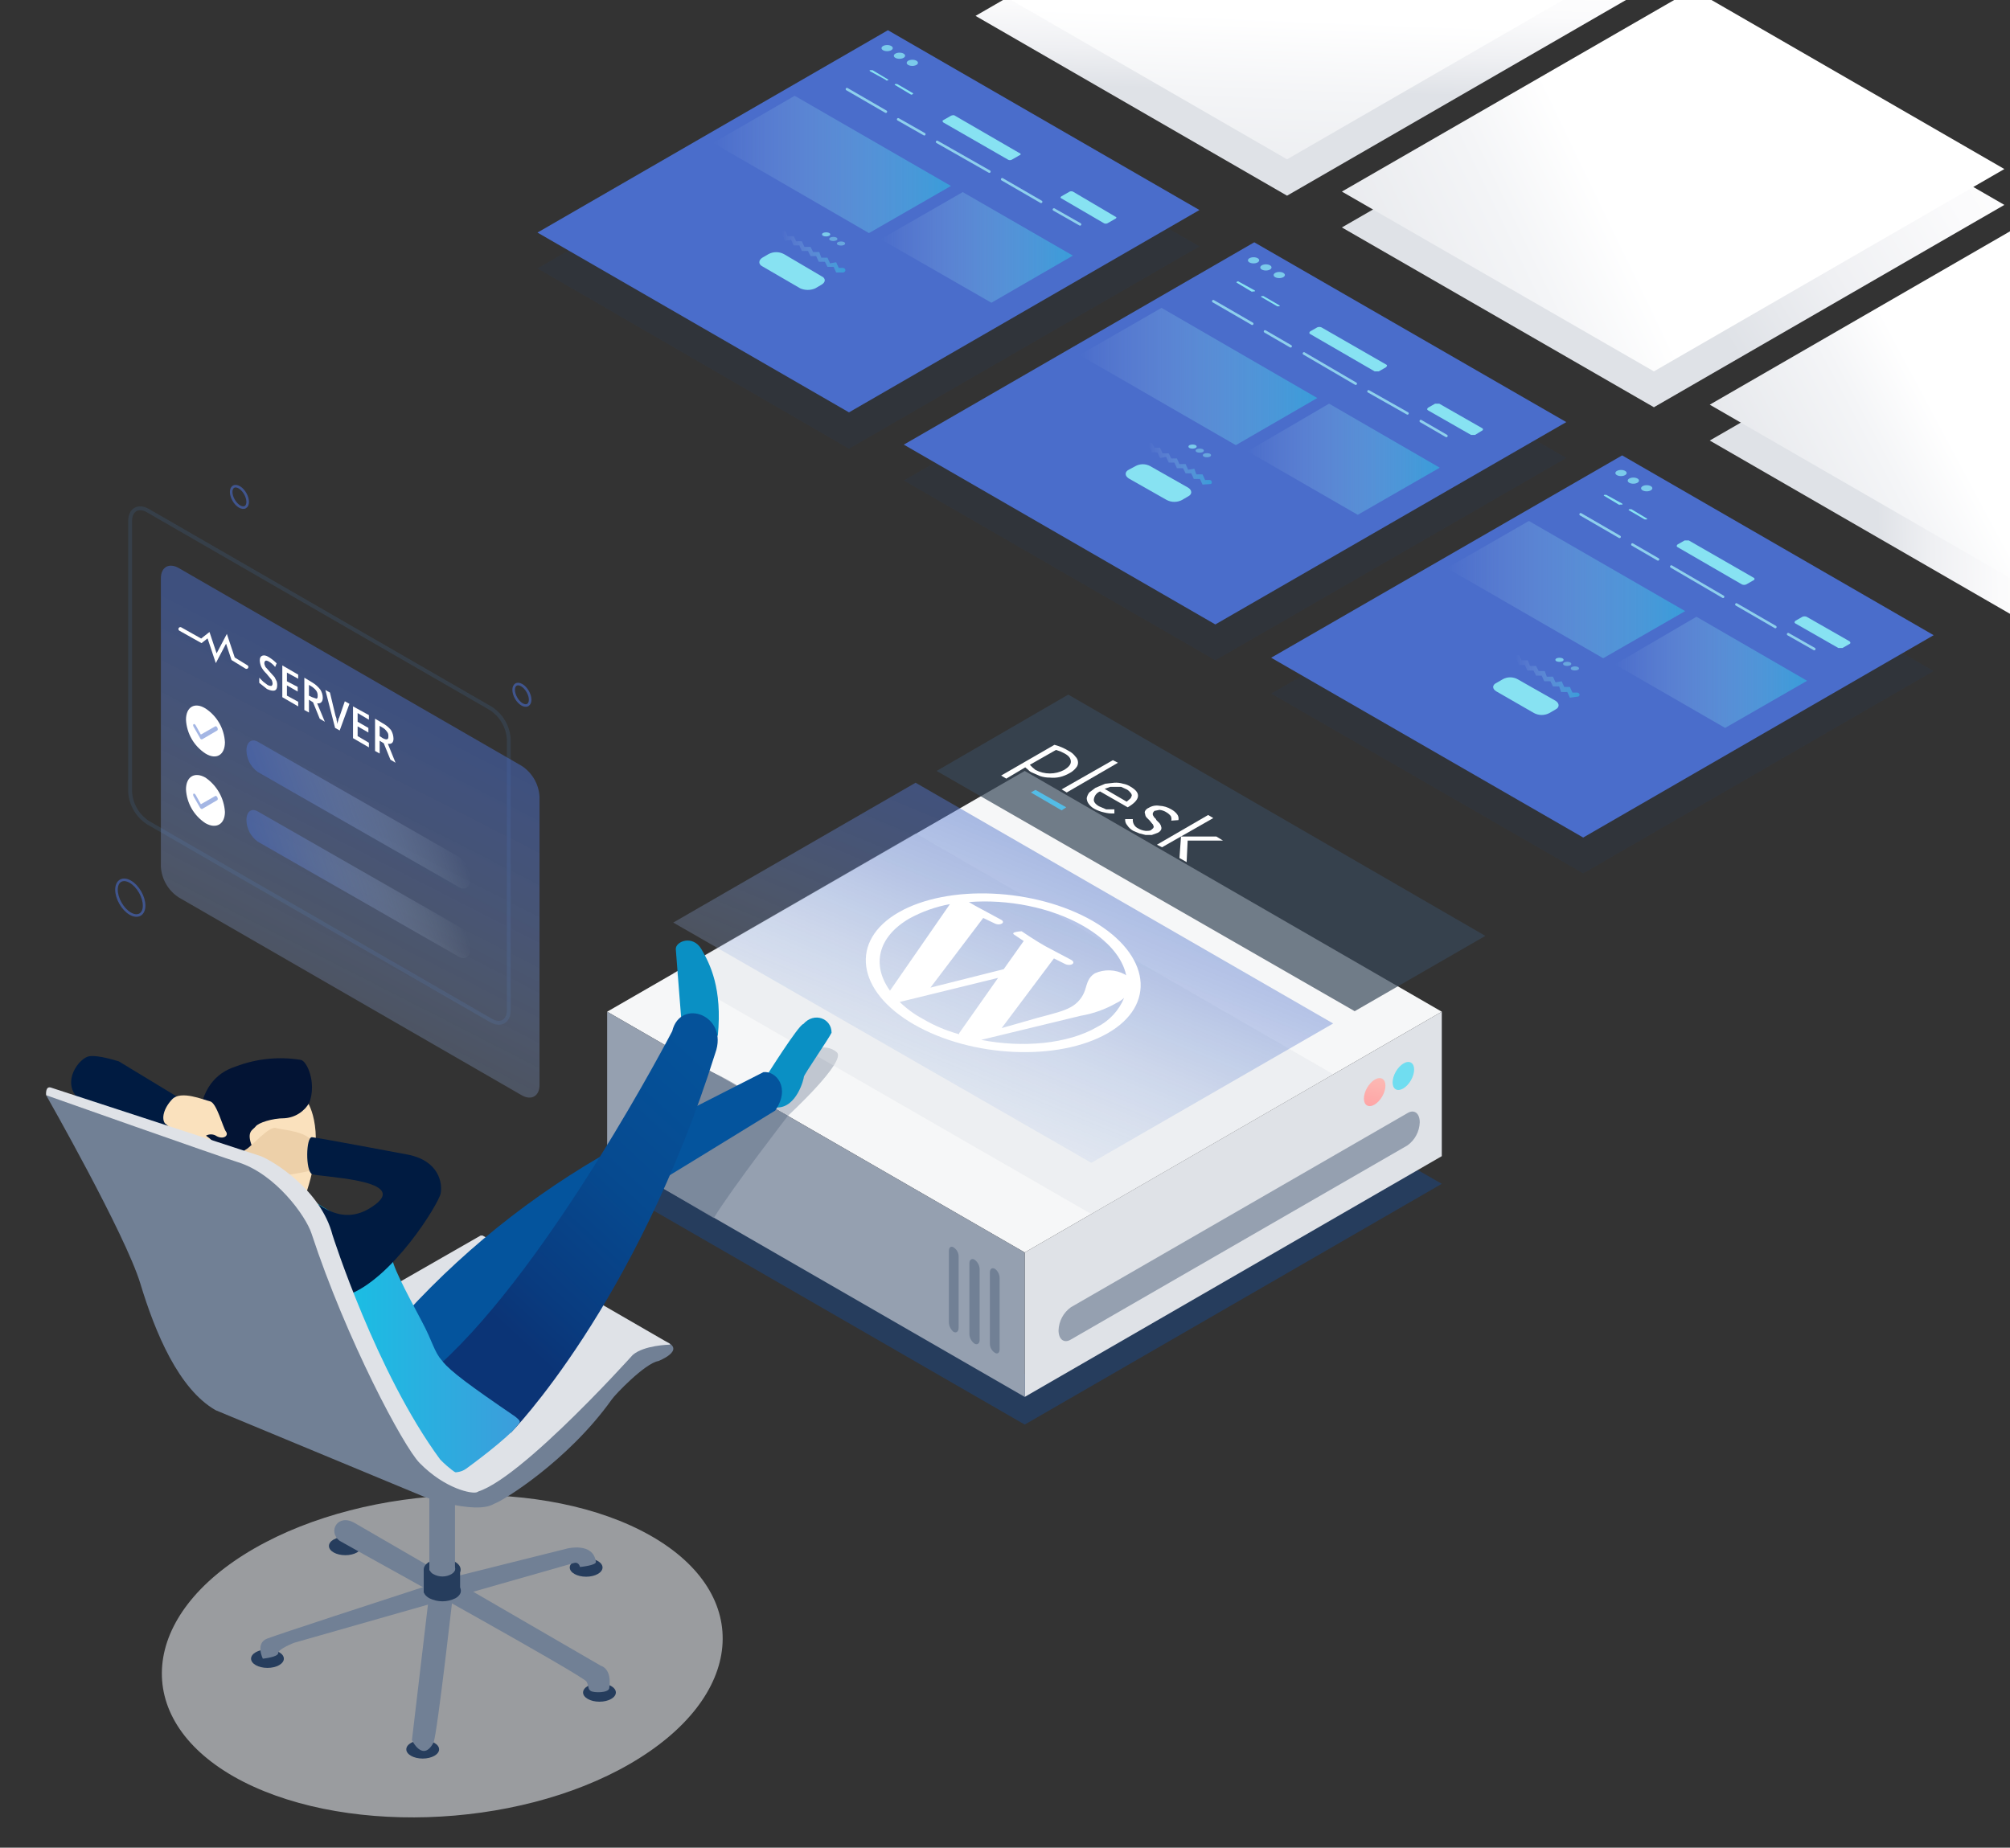 <?xml version="1.0" encoding="UTF-8" standalone="no"?>
<svg xmlns="http://www.w3.org/2000/svg" xmlns:xlink="http://www.w3.org/1999/xlink" width="392.3" height="360.7" viewBox="0 0 392.3 360.7">
  <rect x="0" y="0" width="392.3" height="360.7" fill="#333333" stroke="none"/>
  <defs>
    <linearGradient id="Gradient-0" x1="-51.5" y1="344.805" x2="-48.56" y2="329.735" gradientUnits="userSpaceOnUse" gradientTransform="matrix(0.5 0.866 -0.866 0.5 318.8 -125.8)">
      <stop offset="0" stop-color="#8c2de0"></stop>
      <stop offset="0" stop-color="#ff9a9e"></stop>
      <stop offset="1" stop-color="#fad0c4"></stop>
    </linearGradient>
    <linearGradient id="Gradient-1" x1="121.78" y1="204" x2="97.5" y2="332.66" gradientUnits="userSpaceOnUse">
      <stop offset="0.49" stop-color="#04549d"></stop>
      <stop offset="0.65" stop-color="#055098"></stop>
      <stop offset="0.82" stop-color="#07458b"></stop>
      <stop offset="1" stop-color="#0b3476"></stop>
    </linearGradient>
    <linearGradient id="Gradient-2" x1="167.12" y1="184.05" x2="98.08" y2="258.8" gradientUnits="userSpaceOnUse">
      <stop offset="0" stop-color="#04549d"></stop>
      <stop offset="0.36" stop-color="#05529a"></stop>
      <stop offset="0.64" stop-color="#064a90"></stop>
      <stop offset="0.89" stop-color="#093c80"></stop>
      <stop offset="1" stop-color="#0b3476"></stop>
    </linearGradient>
    <linearGradient id="Gradient-3" x1="59.01" y1="260.43" x2="101.47" y2="260.43" gradientUnits="userSpaceOnUse">
      <stop offset="0" stop-color="#11c7e6"></stop>
      <stop offset="1" stop-color="#3c9ddb"></stop>
    </linearGradient>
    <linearGradient id="Gradient-4" x1="173.62" y1="243.67" x2="208.09" y2="160.18" gradientUnits="userSpaceOnUse">
      <stop offset="0" stop-color="#e7f9fc" stop-opacity="0"></stop>
      <stop offset="0.4" stop-color="#a0b9e5" stop-opacity="0.23"></stop>
      <stop offset="0.79" stop-color="#6282d1" stop-opacity="0.42"></stop>
      <stop offset="1" stop-color="#4a6dc9" stop-opacity="0.5"></stop>
    </linearGradient>
    <linearGradient id="Gradient-5" x1="30.08" y1="237.2" x2="79.36" y2="140.79" gradientUnits="userSpaceOnUse">
      <stop offset="0" stop-color="#e7f9fc" stop-opacity="0"></stop>
      <stop offset="0.4" stop-color="#a0b9e5" stop-opacity="0.23"></stop>
      <stop offset="0.79" stop-color="#6282d1" stop-opacity="0.42"></stop>
      <stop offset="1" stop-color="#4a6dc9" stop-opacity="0.5"></stop>
    </linearGradient>
    <linearGradient id="Gradient-6" x1="39.85" y1="152.61" x2="40.04" y2="144.19" gradientUnits="userSpaceOnUse">
      <stop offset="0" stop-color="#e7f9fc" stop-opacity="0"></stop>
      <stop offset="0.4" stop-color="#a0b9e5" stop-opacity="0.23"></stop>
      <stop offset="0.79" stop-color="#6282d1" stop-opacity="0.42"></stop>
      <stop offset="1" stop-color="#4a6dc9" stop-opacity="0.5"></stop>
    </linearGradient>
    <linearGradient id="Gradient-7" x1="-45.75" y1="216.6" x2="5.71" y2="216.6" gradientUnits="userSpaceOnUse" gradientTransform="matrix(-0.87 -0.5 -0.5 -1.44 160.92 461.63)">
      <stop offset="0" stop-color="#e7f9fc" stop-opacity="0"></stop>
      <stop offset="0.4" stop-color="#a0b9e5" stop-opacity="0.23"></stop>
      <stop offset="0.79" stop-color="#6282d1" stop-opacity="0.42"></stop>
      <stop offset="1" stop-color="#4a6dc9" stop-opacity="0.5"></stop>
    </linearGradient>
    <linearGradient id="Gradient-8" x1="37.74" y1="166.46" x2="39.27" y2="159.37" gradientUnits="userSpaceOnUse">
      <stop offset="0" stop-color="#e7f9fc" stop-opacity="0"></stop>
      <stop offset="0.4" stop-color="#a0b9e5" stop-opacity="0.23"></stop>
      <stop offset="0.79" stop-color="#6282d1" stop-opacity="0.42"></stop>
      <stop offset="1" stop-color="#4a6dc9" stop-opacity="0.5"></stop>
    </linearGradient>
    <linearGradient id="Gradient-9" x1="-38.96" y1="204.84" x2="12.5" y2="204.84" gradientUnits="userSpaceOnUse" gradientTransform="matrix(-0.87 -0.5 -0.5 -1.44 160.92 461.63)">
      <stop offset="0" stop-color="#e7f9fc" stop-opacity="0"></stop>
      <stop offset="0.4" stop-color="#a0b9e5" stop-opacity="0.23"></stop>
      <stop offset="0.79" stop-color="#6282d1" stop-opacity="0.42"></stop>
      <stop offset="1" stop-color="#4a6dc9" stop-opacity="0.5"></stop>
    </linearGradient>
    <linearGradient id="Gradient-10" x1="392.36" y1="2.43" x2="295.46" y2="61.02" gradientUnits="userSpaceOnUse">
      <stop offset="0" stop-color="#ffffff"></stop>
      <stop offset="0.25" stop-color="#fbfbfc"></stop>
      <stop offset="0.5" stop-color="#eff0f3"></stop>
      <stop offset="0.71" stop-color="#dfe2e7"></stop>
    </linearGradient>
    <linearGradient id="Gradient-11" x1="417.66" y1="-8.74" x2="235.75" y2="78.97" gradientUnits="userSpaceOnUse">
      <stop offset="0.57" stop-color="#ffffff"></stop>
      <stop offset="0.66" stop-color="#f4f5f7"></stop>
      <stop offset="0.85" stop-color="#e5e7eb"></stop>
      <stop offset="1" stop-color="#dfe2e7"></stop>
    </linearGradient>
    <linearGradient id="Gradient-12" x1="255.94" y1="-35.63" x2="254.03" y2="39.82" gradientUnits="userSpaceOnUse">
      <stop offset="0.38" stop-color="#ffffff"></stop>
      <stop offset="0.5" stop-color="#fbfbfc"></stop>
      <stop offset="0.61" stop-color="#eff0f3"></stop>
      <stop offset="0.71" stop-color="#dfe2e7"></stop>
    </linearGradient>
    <linearGradient id="Gradient-13" x1="256.45" y1="-41.69" x2="251.86" y2="71.67" gradientUnits="userSpaceOnUse">
      <stop offset="0.4" stop-color="#ffffff"></stop>
      <stop offset="0.53" stop-color="#f4f5f7"></stop>
      <stop offset="0.79" stop-color="#e5e7eb"></stop>
      <stop offset="1" stop-color="#dfe2e7"></stop>
    </linearGradient>
    <linearGradient id="Gradient-14" x1="459.49" y1="82.22" x2="327.75" y2="85.66" gradientUnits="userSpaceOnUse">
      <stop offset="0.01" stop-color="#f6f7f8" stop-opacity="0.5"></stop>
      <stop offset="0.44" stop-color="#ffffff"></stop>
      <stop offset="0.53" stop-color="#fbfbfc"></stop>
      <stop offset="0.63" stop-color="#eff0f3"></stop>
      <stop offset="0.71" stop-color="#dfe2e7"></stop>
    </linearGradient>
    <linearGradient id="Gradient-15" x1="454.84" y1="46.58" x2="325.01" y2="115.9" gradientUnits="userSpaceOnUse">
      <stop offset="0.57" stop-color="#ffffff"></stop>
      <stop offset="0.66" stop-color="#f4f5f7"></stop>
      <stop offset="0.85" stop-color="#e5e7eb"></stop>
      <stop offset="1" stop-color="#dfe2e7"></stop>
    </linearGradient>
    <linearGradient id="Gradient-16" x1="139.16" y1="32.12" x2="185.59" y2="32.12" gradientUnits="userSpaceOnUse">
      <stop offset="0" stop-color="#e7f9fc" stop-opacity="0"></stop>
      <stop offset="1" stop-color="#28cce8" stop-opacity="0.5"></stop>
    </linearGradient>
    <linearGradient id="Gradient-17" x1="171.91" y1="48.32" x2="209.43" y2="48.32" gradientUnits="userSpaceOnUse">
      <stop offset="0" stop-color="#e7f9fc" stop-opacity="0"></stop>
      <stop offset="1" stop-color="#28cce8" stop-opacity="0.5"></stop>
    </linearGradient>
    <linearGradient id="Gradient-18" x1="152.57" y1="49.37" x2="165" y2="49.37" gradientUnits="userSpaceOnUse">
      <stop offset="0" stop-color="#e7f9fc" stop-opacity="0"></stop>
      <stop offset="1" stop-color="#28cce8" stop-opacity="0.5"></stop>
    </linearGradient>
    <linearGradient id="Gradient-19" x1="210.71" y1="73.47" x2="257.14" y2="73.47" gradientUnits="userSpaceOnUse">
      <stop offset="0" stop-color="#e7f9fc" stop-opacity="0"></stop>
      <stop offset="1" stop-color="#28cce8" stop-opacity="0.5"></stop>
    </linearGradient>
    <linearGradient id="Gradient-20" x1="243.45" y1="89.67" x2="280.97" y2="89.67" gradientUnits="userSpaceOnUse">
      <stop offset="0" stop-color="#e7f9fc" stop-opacity="0"></stop>
      <stop offset="1" stop-color="#28cce8" stop-opacity="0.5"></stop>
    </linearGradient>
    <linearGradient id="Gradient-21" x1="224.12" y1="90.72" x2="236.55" y2="90.72" gradientUnits="userSpaceOnUse">
      <stop offset="0" stop-color="#e7f9fc" stop-opacity="0"></stop>
      <stop offset="1" stop-color="#28cce8" stop-opacity="0.5"></stop>
    </linearGradient>
    <linearGradient id="Gradient-22" x1="282.42" y1="115.08" x2="328.85" y2="115.08" gradientUnits="userSpaceOnUse">
      <stop offset="0" stop-color="#e7f9fc" stop-opacity="0"></stop>
      <stop offset="1" stop-color="#28cce8" stop-opacity="0.5"></stop>
    </linearGradient>
    <linearGradient id="Gradient-23" x1="315.17" y1="131.27" x2="352.69" y2="131.27" gradientUnits="userSpaceOnUse">
      <stop offset="0" stop-color="#e7f9fc" stop-opacity="0"></stop>
      <stop offset="1" stop-color="#28cce8" stop-opacity="0.5"></stop>
    </linearGradient>
    <linearGradient id="Gradient-24" x1="295.83" y1="132.33" x2="308.26" y2="132.33" gradientUnits="userSpaceOnUse">
      <stop offset="0" stop-color="#e7f9fc" stop-opacity="0"></stop>
      <stop offset="1" stop-color="#28cce8" stop-opacity="0.5"></stop>
    </linearGradient>
    <clipPath id="clip-path">
      <rect width="219" height="159.54" fill="none" transform="translate(0,0) translate(173.3,0)"></rect>
    </clipPath>
  </defs>
  <style>
@keyframes green-light_o { 0% { opacity: 1; } 7.895% { opacity: 1; } 10.526% { opacity: 0; } 13.158% { opacity: 1; } 100% { opacity: 1; } }
@keyframes green-light_f { 0% { fill: #70ddf0; } 42.105% { fill: #70ddf0; } 55.263% { fill: #fcb59c; } 73.684% { fill: #fcb59c; } 86.842% { fill: #70ddf0; } 100% { fill: #70ddf0; } }
@keyframes red-light_o { 0% { opacity: 1; } 18.421% { opacity: 1; } 21.053% { opacity: 0; } 23.684% { opacity: 1; } 100% { opacity: 1; } }
@keyframes red-light_f { 0% { fill: url(#Gradient-0); animation-timing-function: steps(1); } 26.316% { fill: url(#Gradient-0); animation-timing-function: steps(1); } 42.105% { fill: #70ddf0; animation-timing-function: steps(1); } 73.684% { fill: #70ddf0; animation-timing-function: steps(1, start); } 89.474% { fill: url(#Gradient-0); animation-timing-function: steps(1); } 100% { fill: url(#Gradient-0); animation-timing-function: steps(1); } }
@keyframes Website_left_down_t { 0% { transform: translate(0px,0px); } 10.526% { transform: translate(0px,0px); animation-timing-function: cubic-bezier(0,0,0.58,1); } 60.526% { transform: translate(0px,-5px); } 63.158% { transform: translate(0px,-5px); animation-timing-function: cubic-bezier(0,0,0.58,1); } 97.368% { transform: translate(0px,0px); } 100% { transform: translate(0px,0px); } }
@keyframes Website_middle_down_t { 0% { transform: translate(0px,-0px); } 5.263% { transform: translate(0px,-0px); animation-timing-function: cubic-bezier(0,0,0.58,1); } 52.632% { transform: translate(0px,-5px); } 55.263% { transform: translate(0px,-5px); animation-timing-function: cubic-bezier(0,0,0.58,1); } 94.737% { transform: translate(0px,0px); } 100% { transform: translate(0px,0px); } }
@keyframes Website_right_down_t { 0% { transform: translate(0px,0px); animation-timing-function: cubic-bezier(0,0,0.58,1); } 44.737% { transform: translate(0px,-5px); } 47.368% { transform: translate(0px,-5px); animation-timing-function: cubic-bezier(0,0,0.58,1); } 92.105% { transform: translate(0px,0px); } 100% { transform: translate(0px,0px); } }
    </style>
  <title>server_for_agencies</title>
  <g id="Server_BG_Visual" data-name="Server,BG, Visual">
    <path fill="#263d5d" d="M127,226.2L118.5,231.1L200,278.1L281.4,231.1L273.9,226.8L200,268.2L127,226.2Z"></path>
    <path fill="#f6f7f8" d="M200,244.5L281.4,197.5L200,150.5L118.5,197.5L200,244.5Z"></path>
    <path fill="#dfe2e7" d="M200,272.7L281.4,225.7L281.4,197.5L200,244.5L200,272.7Z"></path>
    <path fill="#95a0b0" d="M200,272.7L118.5,225.7L118.5,197.5L200,244.5L200,272.7Z"></path>
    <path d="M209,261.5L274.7,223.6C275.057,223.342,275.384,223.044,275.673,222.712C275.963,222.38,276.214,222.017,276.421,221.628C276.628,221.239,276.791,220.828,276.905,220.403C277.019,219.977,277.085,219.54,277.1,219.1L277.1,219.1C277.1,217.3,276,216.5,274.7,217.3L209,255.2C208.643,255.458,208.316,255.756,208.027,256.088C207.737,256.42,207.486,256.783,207.279,257.172C207.072,257.561,206.909,257.972,206.795,258.397C206.681,258.823,206.615,259.26,206.6,259.7L206.6,259.7C206.6,261.5,207.7,262.3,209,261.5Z" fill="#95a0b0"></path>
    <path d="M194.2,264.1L194.2,264.1C194.7,264.4,195.1,264.1,195.1,263.4L195.1,249.5C195.098,249.326,195.077,249.153,195.036,248.984C194.995,248.815,194.935,248.652,194.857,248.496C194.78,248.341,194.685,248.195,194.574,248.061C194.463,247.927,194.338,247.806,194.2,247.7L194.2,247.7C193.6,247.4,193.2,247.7,193.2,248.4L193.2,262.3C193.199,262.48,193.221,262.659,193.266,262.833C193.31,263.006,193.377,263.174,193.464,263.331C193.551,263.488,193.658,263.633,193.783,263.763C193.907,263.893,194.047,264.006,194.2,264.1Z" fill="#718095"></path>
    <path d="M190.2,262.3L190.2,262.3C190.7,262.6,191.2,262.3,191.2,261.6L191.2,247.7C191.189,247.523,191.158,247.347,191.108,247.177C191.058,247.007,190.989,246.842,190.903,246.687C190.817,246.532,190.713,246.387,190.595,246.255C190.477,246.122,190.344,246.003,190.2,245.9L190.2,245.9C189.7,245.6,189.2,245.9,189.2,246.6L189.2,260.5C189.211,260.677,189.242,260.853,189.292,261.023C189.342,261.193,189.411,261.358,189.497,261.513C189.583,261.668,189.687,261.813,189.805,261.945C189.923,262.078,190.056,262.197,190.2,262.3Z" fill="#718095"></path>
    <path d="M186.1,260L186.1,260C186.7,260.3,187.1,259.9,187.1,259.2L187.1,245.4C187.11,245.212,187.094,245.024,187.054,244.84C187.014,244.656,186.949,244.479,186.861,244.313C186.774,244.146,186.664,243.992,186.535,243.855C186.407,243.718,186.26,243.598,186.1,243.5L186.1,243.5C185.6,243.2,185.2,243.5,185.2,244.2L185.2,258.1C185.202,258.281,185.223,258.461,185.263,258.638C185.304,258.814,185.363,258.986,185.441,259.149C185.518,259.313,185.613,259.467,185.724,259.611C185.835,259.754,185.961,259.884,186.1,260Z" fill="#718095"></path>
    <ellipse id="green-light" rx="3" ry="1.7" fill="#70ddf0" opacity="1" transform="translate(-45,342.2) rotate(-60) translate(273.9,210.1)" style="animation: 3.8s linear infinite both green-light_o, 3.8s linear infinite both green-light_f;"></ellipse>
    <ellipse id="red-light" rx="3" ry="1.7" fill="url(#Gradient-0)" opacity="1" fill-opacity="1" transform="translate(-50.4,339) rotate(-60) translate(268.3,213.1)" style="animation: 3.8s linear infinite both red-light_o, 3.8s linear infinite both red-light_f;"></ellipse>
    <path d="M153.8,217.8C153.8,217.8,142.9,231.9,139.3,237.8L127.3,230.7C127.3,230.7,132.6,213,135.8,208.9C137.2,207.1,147.7,214.4,150.6,216L153.8,217.8" fill="#718095" opacity="0.7"></path>
    <path d="M153.8,217.8C153.8,217.8,165.4,207.1,163.3,205.4C163.03,205.168,162.729,204.975,162.405,204.827C162.081,204.678,161.739,204.576,161.386,204.524C161.034,204.471,160.677,204.468,160.324,204.514C159.971,204.561,159.626,204.657,159.3,204.8L151.7,214L149.6,215.4L153.8,217.8" fill="#718095" opacity="0.41"></path>
  </g>
  <g id="Ebene_1" data-name="Ebene 1">
    <g opacity="0.6">
      <path d="M45.6,346.8C25.5,335.3,27.2,315.2,49.6,302.3C72,289.4,106.8,288.3,127,299.8C147.2,311.3,145.4,331.3,123,344.3C100.6,357.3,65.8,358.3,45.6,346.8Z" fill="#dfe2e7"></path>
    </g>
    <ellipse rx="3.2" ry="1.8" fill="#263d5d" transform="translate(0,0) translate(114.4,306)"></ellipse>
    <ellipse rx="3.2" ry="1.8" fill="#263d5d" transform="translate(0,0) translate(82.5,341.5)"></ellipse>
    <ellipse rx="3.2" ry="1.8" fill="#263d5d" transform="translate(0,0) translate(67.4,301.8)"></ellipse>
    <ellipse rx="3.2" ry="1.8" fill="#263d5d" transform="translate(0,0) translate(117,330.4)"></ellipse>
    <ellipse rx="3.2" ry="1.8" fill="#263d5d" transform="translate(0,0) translate(52.2,323.8)"></ellipse>
    <path d="M89.5,307.6L110.7,302.3C110.7,302.3,115.8,301,116.3,304.9C116.4,305.6,113.2,305.9,113.2,305.9C113.2,305.9,113,304.9,112.1,305.1L57.4,320.7C57.4,320.7,54.3,321.9,54.3,322.7C54.3,323.5,51.3,323.8,51.3,323.8C51.3,323.8,49.8,320.8,52.1,319.9C54.4,319,74.7,312.4,84.5,309.2Z" fill="#718095"></path>
    <path d="M69.2,297.3L117.3,325.2C117.3,325.2,119.5,325.7,118.9,329.6C118.7,330.5,115.9,330.5,115.3,330.1C114.7,329.7,115,329.4,114.5,328.3C114,327.2,71.3,303.6,71.3,303.6L66.3,300.8C63.9,299,65.9,295.4,69.2,297.3Z" fill="#718095"></path>
    <path d="M83.8,310.9L80.4,339.7C80.4,339.7,82.5,344.1,84.6,340.2C85.3,339,88.7,308.7,88.7,308.7Z" fill="#718095"></path>
    <path d="M88.9,312C88.505,312.197,88.089,312.348,87.66,312.45C87.231,312.551,86.791,312.602,86.35,312.602C85.909,312.602,85.469,312.551,85.04,312.45C84.611,312.348,84.195,312.197,83.8,312C83.1,311.6,82.7,311.1,82.7,310.6C82.715,310.438,82.751,310.278,82.809,310.125C82.867,309.973,82.945,309.828,83.041,309.697C83.138,309.565,83.252,309.448,83.38,309.347C83.508,309.246,83.649,309.163,83.8,309.1C84.195,308.903,84.611,308.752,85.04,308.65C85.469,308.549,85.909,308.498,86.35,308.498C86.791,308.498,87.231,308.549,87.66,308.65C88.089,308.752,88.505,308.903,88.9,309.1C90.3,309.9,90.3,311.2,88.9,312Z" fill="#263d5d"></path>
    <ellipse rx="3.6" ry="2.1" fill="#263d5d" transform="translate(0,0) translate(86.3,306.4)"></ellipse>
    <rect width="7.1" height="4.52" fill="#263d5d" transform="translate(0,0) translate(82.7,306.4)"></rect>
    <path d="M88.1,307.3C87.834,307.448,87.549,307.562,87.254,307.639C86.959,307.715,86.655,307.754,86.35,307.754C86.045,307.754,85.741,307.715,85.446,307.639C85.151,307.562,84.867,307.448,84.6,307.3C84.499,307.255,84.403,307.197,84.315,307.13C84.228,307.062,84.148,306.983,84.079,306.897C84.01,306.81,83.951,306.716,83.904,306.615C83.857,306.515,83.822,306.409,83.8,306.3C83.814,306.182,83.844,306.067,83.887,305.957C83.93,305.846,83.988,305.742,84.057,305.646C84.127,305.55,84.209,305.464,84.3,305.389C84.392,305.313,84.493,305.25,84.6,305.2C84.875,305.078,85.161,304.984,85.455,304.922C85.749,304.859,86.049,304.828,86.35,304.828C86.651,304.828,86.951,304.859,87.245,304.922C87.539,304.984,87.825,305.078,88.1,305.2C89.1,305.8,89.1,306.7,88.1,307.3Z" fill="#718095"></path>
    <ellipse rx="2.5" ry="1.4" fill="#718095" transform="translate(0,0) translate(86.3,291.5)"></ellipse>
    <rect width="5" height="15.07" fill="#718095" transform="translate(0,0) translate(83.8,291.5)"></rect>
    <path fill="#dfe2e7" opacity="0.36" d="M178.7,162.7L260.2,209.7L213,237L131.4,190L178.7,162.7Z"></path>
    <path d="M87.1,292.3C87.1,292.3,93.4,294.8,96.8,293.4C98,293,110.7,285.4,119.4,273.2C119.9,272.4,125.9,266.1,128.5,265.7C128.5,265.7,133.9,263.6,130,261.9C130,261.9,122.4,262,121.5,263L104.7,280.5L92.6,288.9Z" fill="#718095"></path>
    <path d="M61.7,259.6L93.8,241.2L94.2,241.2L130.7,262.3C130.8,262.4,130.8,262.5,130.7,262.5C130.6,262.5,125.7,262.6,123.5,264.5C123.5,264.5,97.3,293.7,91,291.3C91,291.3,79.3,287.4,77.7,285.2C76.1,283,61.7,259.6,61.7,259.6Z" fill="#dfe2e7"></path>
    <path d="M60.1,215.3C60.1,215.3,63.9,221,59.6,233.4C58.4,236.7,44.9,225.9,44.9,225.9C44.9,225.9,46,209.3,60.1,215.3Z" fill="#fae1bd"></path>
    <path d="M149.5,210.2C149.5,210.2,155.9,200,156.8,199.9C158.9,197.5,162.3,198.8,162.3,201.6C161.8,202.7,156.9,209.8,156.9,210.2C156.9,210.6,155.5,216.2,151.7,216.2C147.9,216.2,149.5,210.2,149.5,210.2Z" fill="#0a90c4"></path>
    <path d="M140.1,202.2C141,193,138.6,188.2,136.9,185.3C135.2,182.4,131.8,183.8,131.9,185.3C132,186.8,133.1,200.6,133.1,200.6" fill="#0a90c4"></path>
    <path d="M79.3,256.3C82.431,252.883,85.706,249.603,89.119,246.468C92.531,243.332,96.076,240.345,99.745,237.514C103.413,234.683,107.202,232.011,111.1,229.505C114.998,226.999,119.001,224.662,123.1,222.5L149,209.3C151.4,209,154.4,212.3,151.3,216.8C151.3,216.8,120.1,236,118,237.1C115.9,238.2,86.9,266.4,86.9,266.4C86.9,266.4,79.7,258.8,79.3,256.3Z" fill="url(#Gradient-1)"></path>
    <path d="M39,222C39,222,37.2,211,46,208.2C47.006,207.816,48.036,207.499,49.083,207.25C50.131,207.001,51.193,206.821,52.264,206.712C53.335,206.602,54.412,206.563,55.488,206.594C56.564,206.626,57.637,206.728,58.7,206.9C59.9,207.1,61.8,211.3,60.4,215.2C60.157,215.643,59.859,216.053,59.513,216.421C59.167,216.788,58.776,217.111,58.349,217.381C57.923,217.651,57.464,217.866,56.983,218.021C56.502,218.176,56.004,218.27,55.5,218.3C53.1,218.3,50.4,219.2,49.9,219.9C49.4,220.6,48,220.8,49.2,223.8C50.4,226.8,39,222,39,222Z" fill="#031434"></path>
    <path d="M85.8,266.4C83.7,268.3,99.7,279.7,99.7,279.7C99.7,279.7,124.1,254.9,139.6,205.6C142.3,198.2,132.8,194.7,131.2,201.3C131.2,201.3,107.7,246.6,85.8,266.4Z" fill="url(#Gradient-2)"></path>
    <path d="M60.3,228.6C60.3,228.6,55.2,229.8,53.4,229.4C53.038,229.343,52.681,229.265,52.329,229.164C51.977,229.063,51.632,228.941,51.295,228.798C50.958,228.655,50.63,228.491,50.313,228.307C49.997,228.124,49.692,227.921,49.4,227.7C49.1,227.4,50.2,227.2,51.4,227.1C51.29,226.928,51.156,226.772,51.003,226.636C50.849,226.501,50.678,226.388,50.493,226.3C50.308,226.212,50.112,226.15,49.91,226.116C49.709,226.083,49.503,226.077,49.3,226.1C47.7,226.2,47,224.9,48,224.4C49,223.9,52.5,219.8,53.8,220.2C55.1,220.6,60.5,220.8,61.2,223.4C61.9,226,61.4,228,60.3,228.6Z" fill="#edd0a9"></path>
    <path d="M91,286.7C91,286.7,99.3,280.7,101.1,278.1C101.5,277.6,101.8,277.5,100.5,276.5C82.5,264.2,86.8,266.3,82.3,257.9C79,251.7,76.3,246.6,76.5,245.1C77.1,241.9,69.2,238.9,69.2,238.9C68.386,238.532,67.581,238.145,66.785,237.739C65.989,237.333,65.203,236.909,64.427,236.467C63.651,236.024,62.885,235.564,62.13,235.086C61.375,234.608,60.632,234.113,59.9,233.6C56,230.8,66.1,260.7,66.1,260.7L81.3,284.5C81.3,284.5,87.6,289.2,91,286.7Z" fill="url(#Gradient-3)"></path>
    <path d="M67.6,252.9C76.5,249.9,85.6,235,86,233C86.4,231,85.7,226.6,79.6,225.4C79.6,225.4,62.1,222.1,60.9,222C59.7,221.9,59.6,228.6,60.9,229.2C62.2,229.8,79.7,230.2,73.3,235.1C66.9,240,62,235,58.7,232.6C57.4,231.7,64.4,247.7,64.4,247.7C64.4,247.7,66.5,253.2,67.6,252.9Z" fill="#001b41"></path>
    <path d="M35.4,214.6L23.2,207.2L23.2,207.2C23.1,207.2,19.3,205.9,17.4,206.2C15.5,206.5,11.8,211.2,15.4,214.6C19,218,32,219.6,32.5,219.8C33,220,35.2,215.1,35.4,214.6Z" fill="#001b41"></path>
    <path d="M32.2,219.3C32.2,219.3,35.9,222.4,37.6,222.8C37.915,222.895,38.234,222.975,38.556,223.04C38.879,223.105,39.204,223.154,39.531,223.187C39.858,223.221,40.186,223.239,40.515,223.241C40.844,223.243,41.172,223.229,41.5,223.2C41.9,223.1,41.1,222.3,40.2,221.7C40.362,221.61,40.535,221.544,40.715,221.502C40.895,221.46,41.08,221.443,41.264,221.452C41.449,221.461,41.631,221.495,41.806,221.554C41.981,221.613,42.148,221.696,42.3,221.8C43.6,222.5,44.7,221.7,44.1,220.9C43.5,220.1,42.3,215.3,41,215C39.7,214.7,35.3,212.8,33.6,214.6C31.9,216.4,31.5,218.4,32.2,219.3Z" fill="#fae1bd"></path>
    <path d="M9,213.8L19.9,216.2C19.9,216.2,48.4,226.8,54.7,230.4C61,234,65.3,248.2,73.2,266.3C73.666,267.326,74.16,268.339,74.682,269.338C75.204,270.337,75.754,271.322,76.33,272.29C76.906,273.259,77.509,274.212,78.138,275.147C78.766,276.083,79.421,277.001,80.1,277.9C81.1,279.1,81,280.8,82,281.9C82.204,282.153,82.411,282.403,82.622,282.65C82.832,282.897,83.046,283.142,83.263,283.383C83.48,283.625,83.699,283.864,83.922,284.1C84.145,284.336,84.371,284.57,84.6,284.8C85.467,285.71,86.385,286.57,87.351,287.375C88.316,288.181,89.327,288.93,90.378,289.619C91.429,290.309,92.519,290.938,93.642,291.502C94.765,292.067,95.92,292.567,97.1,293C94.3,296.3,82.8,292.2,82.8,292.2L42.1,275.3C34.9,271.2,30.3,260.2,27.4,250.6C24.5,241,9,213.8,9,213.8Z" fill="#718095"></path>
    <path d="M9.9,212.3L50.9,225.7C53.2,226.6,62.6,232.2,64.9,241.1C64.9,241.1,73.4,267.9,85.9,284.9C85.9,284.9,89.6,288.9,92.6,288.9C92.6,288.9,94,290.9,93.1,291.3C92.2,291.7,86.9,290.7,81.9,285.6C78.8,282.5,67.6,261.5,60.8,240.8C59.7,237.4,53.8,229.2,46.5,226.9C42.9,225.8,9,213.8,9,213.8C9,213.8,8.8,212,9.9,212.3Z" fill="#dfe2e7"></path>
    <path fill="#384859" opacity="0.7" d="M208.5,135.6L289.9,182.7L264.4,197.4L182.8,150.5L208.5,135.6Z"></path>
    <path d="M196.4,152L195.4,151.4L205.8,145.4C206.046,145.465,206.29,145.538,206.532,145.621C206.773,145.704,207.01,145.796,207.245,145.896C207.479,145.996,207.709,146.105,207.935,146.223C208.162,146.34,208.383,146.466,208.6,146.6C208.728,146.664,208.852,146.736,208.972,146.815C209.092,146.893,209.207,146.979,209.316,147.072C209.425,147.165,209.529,147.264,209.627,147.369C209.724,147.474,209.816,147.584,209.9,147.7C209.975,147.771,210.043,147.849,210.103,147.933C210.163,148.017,210.215,148.107,210.258,148.201C210.301,148.295,210.334,148.393,210.358,148.494C210.382,148.594,210.396,148.697,210.4,148.8C210.405,148.9,210.4,149.001,210.386,149.1C210.371,149.199,210.346,149.296,210.312,149.391C210.277,149.485,210.234,149.575,210.181,149.661C210.129,149.747,210.068,149.827,210,149.9C209.918,150.002,209.83,150.1,209.738,150.193C209.646,150.286,209.55,150.375,209.449,150.459C209.349,150.543,209.244,150.622,209.135,150.696C209.027,150.769,208.915,150.837,208.8,150.9C208.645,150.992,208.486,151.078,208.325,151.157C208.163,151.237,207.998,151.31,207.831,151.377C207.664,151.444,207.494,151.505,207.322,151.559C207.15,151.612,206.976,151.66,206.8,151.7C206.644,151.733,206.487,151.76,206.329,151.781C206.172,151.802,206.013,151.816,205.854,151.825C205.695,151.833,205.536,151.835,205.376,151.831C205.217,151.827,205.058,151.817,204.9,151.8C204.739,151.802,204.578,151.797,204.417,151.785C204.257,151.773,204.097,151.754,203.937,151.729C203.778,151.704,203.62,151.672,203.464,151.634C203.308,151.596,203.153,151.551,203,151.5L201.4,150.8C201.333,150.773,201.267,150.742,201.204,150.708C201.14,150.673,201.079,150.635,201.02,150.592C200.961,150.55,200.904,150.505,200.851,150.456C200.798,150.407,200.747,150.355,200.7,150.3L200.1,149.8ZM207.7,150.3C208.5,149.8,209,149.3,209,148.7C209,148.1,208.7,147.6,207.8,147.1L207,146.7L206.1,146.4L201,149.3L201.5,149.8L202.1,150.3C202.53,150.527,202.986,150.701,203.458,150.817C203.93,150.934,204.414,150.993,204.9,150.993C205.386,150.993,205.87,150.934,206.342,150.817C206.814,150.701,207.27,150.527,207.7,150.3Z" fill="#fff"></path>
    <path d="M207.2,154.1L217.2,148.4L218.2,148.9L208.2,154.7Z" fill="#fff"></path>
    <path d="M217.5,158.8C217.332,158.809,217.164,158.812,216.996,158.808C216.828,158.805,216.66,158.795,216.492,158.778C216.325,158.761,216.158,158.738,215.993,158.708C215.827,158.678,215.663,158.642,215.5,158.6C215.335,158.564,215.17,158.522,215.008,158.475C214.845,158.428,214.684,158.375,214.526,158.316C214.367,158.258,214.21,158.194,214.056,158.124C213.901,158.055,213.749,157.98,213.6,157.9C213.479,157.835,213.363,157.763,213.251,157.683C213.139,157.604,213.032,157.518,212.931,157.425C212.83,157.333,212.735,157.234,212.646,157.129C212.557,157.025,212.475,156.915,212.4,156.8C212.352,156.726,212.31,156.648,212.273,156.568C212.236,156.488,212.205,156.405,212.18,156.321C212.155,156.237,212.135,156.15,212.122,156.063C212.108,155.976,212.101,155.888,212.1,155.8C212.12,155.7,212.146,155.602,212.178,155.506C212.209,155.409,212.246,155.314,212.288,155.222C212.33,155.129,212.377,155.039,212.429,154.952C212.481,154.865,212.538,154.781,212.6,154.7L213.8,153.8L215.7,153L217.5,152.8C217.643,152.791,217.787,152.788,217.93,152.791C218.074,152.795,218.217,152.805,218.359,152.822C218.502,152.839,218.643,152.862,218.784,152.892C218.924,152.921,219.063,152.958,219.2,153C219.334,153.023,219.466,153.053,219.596,153.09C219.727,153.127,219.855,153.171,219.981,153.221C220.107,153.272,220.231,153.329,220.351,153.392C220.471,153.455,220.587,153.525,220.7,153.6C221.7,154.2,222.2,154.8,222.1,155.5C222,156.2,221.3,156.9,220.1,157.6L214.7,154.5C214.543,154.56,214.395,154.641,214.259,154.74C214.123,154.839,214.001,154.956,213.896,155.087C213.791,155.218,213.704,155.363,213.637,155.517C213.57,155.671,213.524,155.834,213.5,156C213.4,156.5,213.8,157,214.5,157.4L215.9,158L217.5,158ZM219.9,156.5L220.6,155.9C220.8,155.7,220.8,155.5,220.9,155.3C220.895,155.243,220.885,155.186,220.87,155.131C220.854,155.076,220.834,155.022,220.808,154.971C220.782,154.92,220.752,154.871,220.717,154.826C220.682,154.78,220.643,154.738,220.6,154.7C220.553,154.638,220.503,154.579,220.45,154.523C220.397,154.467,220.341,154.413,220.282,154.363C220.223,154.313,220.162,154.265,220.098,154.221C220.034,154.177,219.968,154.137,219.9,154.1L218.8,153.6L216.7,153.6L215.6,154Z" fill="#fff"></path>
    <path d="M228.6,160.2C228.619,160.125,228.631,160.049,228.636,159.972C228.641,159.895,228.639,159.818,228.631,159.741C228.622,159.664,228.607,159.589,228.585,159.515C228.563,159.441,228.535,159.369,228.5,159.3C228.445,159.23,228.386,159.163,228.325,159.098C228.264,159.033,228.199,158.972,228.132,158.913C228.065,158.854,227.996,158.799,227.923,158.747C227.851,158.694,227.777,158.645,227.7,158.6C227.596,158.53,227.488,158.467,227.376,158.41C227.265,158.353,227.149,158.304,227.031,158.262C226.914,158.22,226.793,158.185,226.671,158.158C226.549,158.131,226.425,158.112,226.3,158.1L225.3,158.3L225,158.7L225,159.1L225.3,159.6C225.346,159.629,225.389,159.662,225.429,159.699C225.47,159.735,225.507,159.775,225.541,159.817C225.575,159.86,225.605,159.905,225.632,159.952C225.659,159.999,225.681,160.049,225.7,160.1L226.3,160.7C226.4,160.9,226.6,161.1,226.6,161.3C226.626,161.354,226.647,161.412,226.66,161.47C226.674,161.529,226.681,161.59,226.681,161.65C226.681,161.71,226.674,161.771,226.66,161.83C226.647,161.888,226.626,161.946,226.6,162C226.561,162.068,226.516,162.132,226.466,162.192C226.415,162.252,226.36,162.308,226.301,162.359C226.241,162.41,226.178,162.456,226.111,162.496C226.043,162.537,225.973,162.571,225.9,162.6L224.8,163L223.6,163L222.4,162.7L221.2,162.2C221.079,162.135,220.963,162.063,220.851,161.983C220.739,161.904,220.632,161.818,220.531,161.725C220.43,161.633,220.335,161.534,220.246,161.429C220.157,161.325,220.075,161.215,220,161.1C219.928,161.019,219.864,160.931,219.81,160.837C219.755,160.743,219.711,160.644,219.676,160.541C219.642,160.438,219.618,160.332,219.606,160.224C219.593,160.117,219.591,160.008,219.6,159.9L221.1,159.9C221.081,160.082,221.091,160.266,221.128,160.445C221.164,160.625,221.228,160.797,221.317,160.957C221.406,161.117,221.519,161.263,221.652,161.389C221.784,161.515,221.936,161.62,222.1,161.7C222.214,161.768,222.332,161.83,222.453,161.885C222.573,161.94,222.697,161.989,222.823,162.031C222.949,162.073,223.077,162.108,223.207,162.136C223.337,162.165,223.468,162.186,223.6,162.2C224.1,162.2,224.5,162.2,224.7,162C224.9,161.8,225.1,161.7,225.1,161.6C225.124,161.573,225.144,161.541,225.157,161.507C225.17,161.473,225.176,161.437,225.176,161.4C225.176,161.363,225.17,161.327,225.157,161.293C225.144,161.259,225.124,161.227,225.1,161.2C225.1,161,225,160.9,224.8,160.7L224.4,160.2L223.8,159.6C223.755,159.553,223.715,159.502,223.679,159.448C223.644,159.394,223.613,159.336,223.587,159.277C223.562,159.217,223.542,159.155,223.527,159.092C223.512,159.029,223.503,158.965,223.5,158.9C223.474,158.855,223.454,158.806,223.44,158.755C223.426,158.705,223.42,158.652,223.42,158.6C223.42,158.548,223.426,158.495,223.44,158.445C223.454,158.394,223.474,158.345,223.5,158.3C223.539,158.232,223.584,158.168,223.634,158.108C223.685,158.048,223.74,157.992,223.799,157.941C223.859,157.89,223.922,157.844,223.989,157.804C224.057,157.763,224.127,157.729,224.2,157.7C224.355,157.604,224.519,157.523,224.689,157.457C224.859,157.391,225.034,157.341,225.213,157.307C225.392,157.272,225.574,157.255,225.756,157.254C225.939,157.253,226.121,157.268,226.3,157.3C226.502,157.309,226.704,157.33,226.904,157.364C227.103,157.398,227.301,157.445,227.495,157.504C227.688,157.563,227.878,157.634,228.063,157.717C228.248,157.8,228.427,157.894,228.6,158C228.706,158.055,228.809,158.116,228.908,158.182C229.008,158.247,229.104,158.318,229.196,158.394C229.288,158.469,229.377,158.549,229.461,158.634C229.545,158.718,229.625,158.807,229.7,158.9C229.769,158.982,229.829,159.071,229.877,159.166C229.926,159.261,229.964,159.361,229.99,159.465C230.016,159.569,230.03,159.675,230.031,159.782C230.033,159.889,230.023,159.996,230,160.1Z" fill="#fff"></path>
    <path d="M225.8,164.9L235.8,159.1L236.8,159.7L226.8,165.4ZM230.5,163.3L237.4,163.3L238.7,164.1L231.8,164.1L231.6,168.3L230.2,167.5Z" fill="#fff"></path>
    <path d="M207.2,158.2L201.2,154.7L202.1,154.2L208.1,157.6Z" fill="#53bce6"></path>
    <path fill="url(#Gradient-4)" d="M178.7,152.8L260.2,199.8L213,227L131.4,180.1L178.7,152.8Z"></path>
    <g opacity="0.6">
      <path d="M99.3,197.2C99.3,199.4,97.7,200.3,95.8,199.2L28.9,160.6C28.395,160.273,27.931,159.888,27.516,159.453C27.101,159.018,26.738,158.536,26.435,158.017C26.132,157.498,25.891,156.945,25.717,156.369C25.542,155.794,25.436,155.2,25.4,154.6L25.4,101.7C25.4,99.5,27,98.6,28.9,99.7L95.8,138.3C96.305,138.627,96.769,139.012,97.184,139.447C97.599,139.882,97.962,140.364,98.265,140.883C98.568,141.402,98.809,141.955,98.983,142.531C99.158,143.106,99.264,143.7,99.3,144.3Z" fill="none" stroke="#384859" stroke-miterlimit="10" stroke-width="0.75"></path>
    </g>
    <path d="M105.3,211.8C105.3,214,103.7,214.9,101.8,213.8L34.9,175.2C34.395,174.873,33.931,174.488,33.516,174.053C33.101,173.618,32.738,173.136,32.435,172.617C32.132,172.098,31.891,171.545,31.717,170.969C31.542,170.394,31.436,169.8,31.4,169.2L31.4,112.9C31.4,110.7,33,109.8,34.9,110.9L101.8,149.5C102.305,149.827,102.769,150.212,103.184,150.647C103.599,151.082,103.962,151.564,104.265,152.083C104.568,152.602,104.809,153.155,104.983,153.731C105.158,154.306,105.264,154.9,105.3,155.5Z" fill="url(#Gradient-5)"></path>
    <path fill="none" stroke="#fff" stroke-linecap="round" stroke-miterlimit="10" stroke-width="0.75" d="M35.2,122.8L39.3,125.1L40.7,124L42.2,128.5L44.2,124.7L45.5,128.6L48.1,130.2"></path>
    <path d="M54.1,133.8C54.1,134.4,53.9,134.7,53.6,134.8C53.3,134.9,52.7,134.8,52.1,134.5L50.6,133.3L50.6,132.3L51.4,133.1L52.2,133.7C52.259,133.738,52.321,133.77,52.385,133.798C52.45,133.826,52.516,133.848,52.584,133.865C52.652,133.882,52.721,133.894,52.791,133.899C52.86,133.905,52.93,133.905,53,133.9C53.035,133.869,53.066,133.834,53.093,133.796C53.12,133.758,53.142,133.717,53.159,133.674C53.176,133.63,53.189,133.585,53.196,133.539C53.203,133.493,53.204,133.446,53.2,133.4C53.195,133.339,53.187,133.279,53.176,133.219C53.164,133.159,53.151,133.099,53.134,133.04C53.117,132.982,53.097,132.924,53.075,132.867C53.053,132.81,53.028,132.754,53,132.7L52,131.5C51.9,131.406,51.803,131.309,51.711,131.207C51.618,131.105,51.53,131,51.446,130.891C51.363,130.782,51.283,130.67,51.209,130.555C51.134,130.439,51.065,130.321,51,130.2C50.955,130.098,50.914,129.993,50.879,129.887C50.843,129.781,50.813,129.673,50.788,129.564C50.762,129.455,50.742,129.345,50.728,129.234C50.713,129.123,50.704,129.012,50.7,128.9C50.7,128.4,50.9,128.1,51.2,128C51.5,127.9,51.9,127.9,52.5,128.3C52.637,128.384,52.771,128.473,52.902,128.565C53.033,128.658,53.161,128.754,53.287,128.854C53.412,128.954,53.534,129.059,53.653,129.166C53.772,129.274,53.888,129.385,54,129.5L53.7,130.2C53.612,130.087,53.518,129.98,53.419,129.877C53.32,129.774,53.215,129.676,53.106,129.583C52.997,129.491,52.883,129.404,52.766,129.324C52.648,129.243,52.526,129.168,52.4,129.1C52.2,129,51.9,128.9,51.8,129C51.7,129.1,51.6,129.2,51.6,129.4C51.596,129.443,51.595,129.486,51.598,129.529C51.6,129.572,51.605,129.615,51.614,129.657C51.622,129.699,51.634,129.741,51.648,129.782C51.663,129.822,51.68,129.862,51.7,129.9C51.71,129.948,51.725,129.996,51.743,130.042C51.761,130.088,51.783,130.133,51.808,130.175C51.834,130.217,51.863,130.258,51.895,130.295C51.927,130.333,51.962,130.368,52,130.4L52.7,131.2L53.6,132.2L54,133C54.019,133.065,54.035,133.13,54.049,133.196C54.063,133.262,54.074,133.329,54.083,133.396C54.091,133.463,54.096,133.53,54.099,133.598C54.102,133.665,54.102,133.733,54.1,133.8Z" fill="#fff"></path>
    <path d="M58.2,137.9L55.1,136.1L55.1,129.9L58.2,131.7L58.2,132.5L56,131.3L56,133L58.1,134.1L58.1,135L56,133.8L56,135.8L58.2,137Z" fill="#fff"></path>
    <path d="M60.3,136.6L60.3,139.1L59.4,138.6L59.4,132.3L60.9,133.2C61.054,133.29,61.204,133.387,61.348,133.491C61.493,133.595,61.633,133.706,61.767,133.823C61.901,133.941,62.03,134.065,62.152,134.194C62.274,134.324,62.391,134.459,62.5,134.6C62.578,134.718,62.648,134.841,62.709,134.969C62.77,135.097,62.822,135.229,62.864,135.364C62.906,135.5,62.939,135.638,62.962,135.777C62.984,135.917,62.997,136.058,63,136.2C63,137,62.6,137.4,61.9,137.3L63.4,140.9L62.4,140.3L61.1,137.1ZM60.3,135.8L60.9,136.1L61.8,136.4C62,136.3,62,136.1,62,135.7C61.998,135.62,61.991,135.54,61.977,135.461C61.963,135.381,61.944,135.303,61.918,135.227C61.893,135.151,61.862,135.077,61.825,135.005C61.789,134.934,61.747,134.865,61.7,134.8C61.637,134.721,61.571,134.645,61.501,134.572C61.432,134.499,61.359,134.429,61.284,134.362C61.208,134.295,61.13,134.231,61.05,134.171C60.969,134.11,60.886,134.053,60.8,134L60.3,133.7Z" fill="#fff"></path>
    <path d="M67.3,136.9L68.2,137.4L66.3,142.6L65.4,142.1L63.5,134.7L64.4,135.2L65.5,139.8C65.531,139.862,65.559,139.926,65.583,139.991C65.607,140.056,65.627,140.122,65.644,140.189C65.661,140.256,65.674,140.324,65.683,140.393C65.693,140.462,65.698,140.531,65.7,140.6C65.8,140.9,65.8,141.2,65.9,141.3C65.896,141.249,65.896,141.198,65.898,141.147C65.901,141.095,65.906,141.045,65.914,140.994C65.923,140.944,65.934,140.894,65.948,140.845C65.963,140.795,65.98,140.747,66,140.7C66.1,140.4,66.1,140.2,66.2,140.1Z" fill="#fff"></path>
    <path d="M72,145.9L68.9,144.1L68.9,137.9L72,139.6L72,140.5L69.8,139.2L69.8,140.9L71.9,142.1L71.9,143L69.8,141.8L69.8,143.7L72,145Z" fill="#fff"></path>
    <path d="M74.1,144.6L74.1,147.1L73.2,146.6L73.2,140.3L74.7,141.2C74.853,141.281,75.002,141.369,75.146,141.465C75.29,141.56,75.43,141.662,75.564,141.771C75.698,141.881,75.827,141.996,75.95,142.118C76.073,142.239,76.19,142.367,76.3,142.5C76.378,142.627,76.448,142.76,76.508,142.896C76.569,143.033,76.621,143.173,76.663,143.317C76.705,143.46,76.737,143.606,76.76,143.754C76.784,143.902,76.797,144.051,76.8,144.2C76.8,145,76.4,145.3,75.7,145.2L77.2,148.9L76.2,148.3L74.9,145.1ZM74.1,143.7L74.7,144.1C75.1,144.3,75.4,144.4,75.6,144.3C75.8,144.2,75.8,144,75.8,143.7C75.807,143.619,75.805,143.537,75.796,143.457C75.786,143.376,75.768,143.296,75.743,143.219C75.717,143.142,75.683,143.068,75.643,142.997C75.602,142.927,75.554,142.861,75.5,142.8C75.444,142.716,75.382,142.635,75.315,142.559C75.248,142.482,75.177,142.41,75.101,142.343C75.025,142.275,74.945,142.213,74.861,142.155C74.778,142.098,74.69,142.046,74.6,142L74.1,141.7Z" fill="#fff"></path>
    <ellipse rx="1.3" ry="2.3" fill="none" stroke="#4a6dcb" stroke-miterlimit="10" stroke-width="0.5" opacity="0.6" transform="translate(-54.1,69.1) rotate(-30) translate(101.8,135.6)"></ellipse>
    <ellipse rx="2.2" ry="3.8" fill="none" stroke="#4a6dcb" stroke-miterlimit="10" stroke-width="0.5" opacity="0.6" transform="translate(-83.92,36.1) rotate(-29.887) scale(1.003,1.003) translate(25.4,174.6)"></ellipse>
    <ellipse rx="1.3" ry="2.3" fill="none" stroke="#4a6dcb" stroke-miterlimit="10" stroke-width="0.5" opacity="0.6" transform="translate(-42.3,36.4) rotate(-30) translate(46.8,97)"></ellipse>
    <path d="M40.1,147.1C42.2,148.4,43.9,147.4,43.9,144.9C43.866,144.241,43.754,143.589,43.567,142.957C43.381,142.324,43.12,141.716,42.791,141.145C42.462,140.573,42.067,140.042,41.614,139.563C41.16,139.084,40.652,138.66,40.1,138.3C38,137,36.3,138,36.3,140.5C36.334,141.159,36.446,141.811,36.633,142.443C36.819,143.076,37.08,143.684,37.409,144.255C37.738,144.827,38.133,145.358,38.587,145.837C39.04,146.316,39.548,146.74,40.1,147.1Z" fill="#fff" fill-rule="evenodd"></path>
    <path d="M38.2,141.6L39.2,143.4L42,141.8C42.3,141.6,42.7,142.4,42.4,142.6L39.5,144.3C39.3,144.4,39.1,144.3,39,144L37.8,141.9C37.5,141.4,37.9,141.1,38.2,141.6Z" fill-rule="evenodd" fill="url(#Gradient-6)"></path>
    <path d="M50.3,144.8L89.6,167.3C89.933,167.54,90.236,167.817,90.505,168.127C90.774,168.437,91.006,168.777,91.196,169.14C91.386,169.504,91.534,169.888,91.635,170.285C91.737,170.682,91.792,171.09,91.8,171.5L91.8,171.5C91.8,173.1,90.8,173.9,89.6,173.2L50.3,150.7C49.967,150.46,49.664,150.183,49.395,149.873C49.126,149.563,48.894,149.223,48.704,148.86C48.514,148.496,48.366,148.112,48.265,147.715C48.163,147.318,48.108,146.91,48.1,146.5L48.1,146.5C48.1,144.9,49.1,144.1,50.3,144.8Z" fill-rule="evenodd" fill="url(#Gradient-7)"></path>
    <path d="M40.1,160.7C42.2,161.9,43.9,160.9,43.9,158.5C43.858,157.836,43.741,157.179,43.551,156.542C43.362,155.905,43.1,155.291,42.772,154.712C42.444,154.134,42.051,153.594,41.602,153.104C41.152,152.614,40.648,152.177,40.1,151.8C38,150.6,36.3,151.6,36.3,154.1C36.334,154.759,36.446,155.411,36.633,156.043C36.819,156.676,37.08,157.284,37.409,157.855C37.738,158.427,38.133,158.958,38.587,159.437C39.04,159.916,39.548,160.34,40.1,160.7Z" fill="#fff" fill-rule="evenodd"></path>
    <path d="M38.2,155.2L39.2,157L42,155.4C42.3,155.2,42.7,156,42.4,156.2L39.5,157.9C39.3,158,39.1,157.8,39,157.6L37.8,155.5C37.5,154.9,37.9,154.7,38.2,155.2Z" fill-rule="evenodd" fill="url(#Gradient-8)"></path>
    <path d="M50.3,158.4L89.6,180.9C89.933,181.14,90.236,181.417,90.505,181.727C90.774,182.037,91.006,182.377,91.196,182.74C91.386,183.104,91.534,183.488,91.635,183.885C91.737,184.282,91.792,184.69,91.8,185.1L91.8,185.1C91.8,186.7,90.8,187.5,89.6,186.8L50.3,164.3C49.967,164.06,49.664,163.783,49.395,163.473C49.126,163.163,48.894,162.823,48.704,162.46C48.514,162.096,48.366,161.712,48.265,161.315C48.163,160.918,48.108,160.51,48.1,160.1L48.1,160.1C48.1,158.4,49.1,157.7,50.3,158.4Z" fill-rule="evenodd" fill="url(#Gradient-9)"></path>
    <path d="M213.3,179.8C202,173.3,185,172.6,175.4,178.1C165.8,183.6,167.1,193.5,178.4,200C189.7,206.5,206.6,207.2,216.2,201.7C225.8,196.2,224.5,186.3,213.3,179.8ZM177.5,179.3C178.115,178.963,178.744,178.651,179.385,178.365C180.025,178.078,180.677,177.818,181.338,177.583C181.999,177.349,182.669,177.141,183.347,176.96C184.025,176.78,184.71,176.626,185.4,176.5L173.7,193.4C170.1,188.4,171.3,182.9,177.5,179.3ZM180.1,198.9C179.689,198.679,179.286,198.443,178.892,198.194C178.497,197.945,178.112,197.682,177.735,197.406C177.359,197.13,176.993,196.841,176.636,196.54C176.28,196.239,175.935,195.925,175.6,195.6L194.8,190.9L187.2,201.7L187.2,201.9C186.578,201.73,185.963,201.54,185.354,201.329C184.745,201.119,184.143,200.888,183.55,200.637C182.956,200.386,182.371,200.116,181.796,199.826C181.221,199.536,180.655,199.227,180.1,198.9ZM205.7,187.1L207.9,188.2C209,188.7,210.1,188,209.1,187.4L204,184.7C202.2,183.7,199.4,181.8,199.4,181.8C199.4,181.8,197,181.9,198,182.5L199.8,183.7L195.9,189.2L181.6,192.8L191.9,179.2L194.2,180.3C195.3,180.8,196.4,180,195.3,179.5L190.3,176.8L189.1,176.1C196.6,175.5,205.1,177.1,211.5,180.8C216.3,183.6,219.1,187,219.8,190.4L219.5,190.2C219.058,189.964,218.59,189.78,218.106,189.65C217.622,189.52,217.124,189.446,216.623,189.428C216.122,189.411,215.621,189.451,215.129,189.547C214.637,189.643,214.158,189.795,213.7,190C212.4,190.8,212.2,191.9,211.8,193.2C211.686,193.559,211.539,193.906,211.359,194.237C211.179,194.568,210.968,194.88,210.729,195.171C210.49,195.462,210.223,195.729,209.933,195.968C209.643,196.208,209.33,196.42,209,196.6C207.6,197.4,205.5,197.9,202.5,198.7L195.5,200.7ZM219.4,194.8C219.147,195.413,218.84,196.002,218.482,196.561C218.125,197.119,217.718,197.644,217.266,198.13C216.814,198.615,216.32,199.06,215.789,199.457C215.259,199.854,214.693,200.204,214.1,200.5C208.4,203.8,199.6,204.6,191.5,203L210.9,198.3C211.514,198.197,212.123,198.066,212.726,197.909C213.329,197.752,213.924,197.569,214.51,197.359C215.097,197.15,215.674,196.915,216.24,196.654C216.805,196.394,217.359,196.109,217.9,195.8C218.037,195.738,218.172,195.67,218.304,195.596C218.436,195.523,218.565,195.444,218.691,195.361C218.816,195.277,218.938,195.188,219.057,195.095C219.175,195.001,219.29,194.903,219.4,194.8Z" fill="#fff"></path>
    <path fill="#263d5d" opacity="0.19" d="M244.8,54.3L305.7,89.4L237.2,128.9L176.4,93.8L244.8,54.3Z"></path>
    <path fill="#263d5d" opacity="0.19" d="M173.3,12.9L234.1,48.1L165.7,87.6L104.9,52.4L173.3,12.9Z"></path>
    <path fill="#263d5d" opacity="0.19" d="M316.6,95.9L377.4,131L309,170.5L248.1,135.4L316.6,95.9Z"></path>
    <g clip-path="url(#clip-path)">
      <path fill="url(#Gradient-10)" d="M330.4,4.9L391.2,40L322.8,79.5L261.9,44.4L330.4,4.9Z"></path>
      <path fill="url(#Gradient-11)" d="M330.4,-2.1L391.2,33L322.8,72.5L261.9,37.4L330.4,-2.1Z"></path>
      <path fill="url(#Gradient-12)" d="M258.8,-36.4L319.6,-1.3L251.2,38.2L190.4,3.1L258.8,-36.4Z"></path>
      <path fill="url(#Gradient-13)" d="M258.8,-43.5L319.6,-8.4L251.2,31.1L190.4,-4L258.8,-43.5Z"></path>
      <path fill="url(#Gradient-14)" d="M402.1,46.5L462.9,81.6L394.5,121.1L333.7,86L402.1,46.5Z"></path>
      <path fill="url(#Gradient-15)" d="M402.1,39.5L462.9,74.6L394.5,114.1L333.7,79L402.1,39.5Z"></path>
    </g>
    <g id="Website_left_down" data-name="Website left down" transform="translate(169.5,43.2) translate(-169.5,-43.2)" style="animation: 3.8s linear infinite both Website_left_down_t;">
      <path fill="#4a6dcb" d="M173.3,5.9L234.1,41L165.7,80.5L104.9,45.4L173.3,5.9Z"></path>
      <g opacity="0.8">
        <ellipse id="Oval" rx="1.1" ry="0.6" fill="#87e2f2" transform="translate(0,0.9) rotate(-0.3) translate(173.1,9.4)"></ellipse>
        <ellipse id="Oval-2" data-name="Oval" rx="1.1" ry="0.6" fill="#87e2f2" transform="translate(-0.1,0.9) rotate(-0.3) translate(175.6,10.9)"></ellipse>
        <ellipse id="Oval-3" data-name="Oval" rx="1.1" ry="0.6" fill="#87e2f2" transform="translate(-0.1,0.9) rotate(-0.3) translate(178.1,12.3)"></ellipse>
      </g>
      <path d="M172.9,15.6L169.8,13.9C169.7,13.8,169.7,13.7,169.8,13.7L170.3,13.7L173.3,15.5C173.4,15.5,173.4,15.6,173.3,15.7L172.9,15.7Z" fill="#87e2f2"></path>
      <path d="M177.7,18.4L174.7,16.6C174.6,16.6,174.6,16.5,174.7,16.4L175.1,16.4L178.2,18.2C178.3,18.2,178.2,18.3,178.1,18.4L178.1,18.4C178.073,18.424,178.041,18.444,178.007,18.457C177.973,18.47,177.937,18.476,177.9,18.476C177.863,18.476,177.827,18.47,177.793,18.457C177.759,18.444,177.727,18.424,177.7,18.4Z" fill="#87e2f2"></path>
      <path fill="#fdfeff" stroke="#9fe8f5" stroke-linecap="round" stroke-miterlimit="10" stroke-width="0.5" opacity="0.8" d="M165.3,17.4L172.9,21.8"></path>
      <path fill="#fdfeff" stroke="#9fe8f5" stroke-linecap="round" stroke-miterlimit="10" stroke-width="0.5" opacity="0.8" d="M175.3,23.3L180.4,26.2"></path>
      <path fill="#fdfeff" stroke="#9fe8f5" stroke-linecap="round" stroke-miterlimit="10" stroke-width="0.5" opacity="0.8" d="M182.9,27.7L193.1,33.5"></path>
      <path fill="#fdfeff" stroke="#9fe8f5" stroke-linecap="round" stroke-miterlimit="10" stroke-width="0.5" opacity="0.8" d="M195.6,35L203.2,39.4"></path>
      <path fill="#fdfeff" stroke="#9fe8f5" stroke-linecap="round" stroke-miterlimit="10" stroke-width="0.5" opacity="0.8" d="M205.7,40.9L210.8,43.8"></path>
      <path d="M196.8,31.2L184.1,23.9C183.9,23.7,183.9,23.5,184.2,23.4L185.6,22.6C185.8,22.5,186.2,22.4,186.4,22.6L199,29.9C199.053,29.9,199.104,29.921,199.141,29.959C199.179,29.996,199.2,30.047,199.2,30.1C199.2,30.153,199.179,30.204,199.141,30.241C199.104,30.279,199.053,30.3,199,30.3L197.6,31.1C197.544,31.143,197.483,31.178,197.417,31.205C197.352,31.231,197.283,31.249,197.214,31.258C197.144,31.267,197.073,31.266,197.003,31.256C196.933,31.247,196.865,31.228,196.8,31.2Z" fill="#87e2f2"></path>
      <path d="M215.5,43.6L207.1,38.7C206.9,38.6,207,38.4,207.2,38.3L208.6,37.5C208.656,37.457,208.717,37.422,208.783,37.395C208.848,37.369,208.917,37.351,208.986,37.342C209.056,37.333,209.127,37.334,209.197,37.343C209.267,37.353,209.335,37.372,209.4,37.4L217.7,42.3C218,42.4,217.9,42.6,217.7,42.7L216.3,43.5C216.244,43.543,216.183,43.578,216.117,43.605C216.052,43.631,215.983,43.649,215.914,43.658C215.844,43.667,215.773,43.666,215.703,43.657C215.633,43.647,215.565,43.628,215.5,43.6Z" fill="#87e2f2"></path>
      <path fill="url(#Gradient-16)" d="M169.6,45.5L139.2,27.9L155.1,18.7L185.6,36.3L169.6,45.5Z"></path>
      <path fill="url(#Gradient-17)" d="M193.5,59.1L171.9,46.7L187.9,37.5L209.4,49.9L193.5,59.1Z"></path>
      <ellipse id="Oval-4" data-name="Oval" rx="0.8" ry="0.4" fill="#87e2f2" opacity="0.8" transform="translate(-0.2,0.8) rotate(-0.3) translate(161.2,45.8)"></ellipse>
      <ellipse id="Oval-5" data-name="Oval" rx="0.8" ry="0.4" fill="#87e2f2" opacity="0.5" transform="translate(-0.2,0.8) rotate(-0.3) translate(162.6,46.7)"></ellipse>
      <ellipse id="Oval-6" data-name="Oval" rx="0.8" ry="0.4" fill="#87e2f2" opacity="0.5" transform="translate(-0.2,0.9) rotate(-0.3) translate(164.1,47.5)"></ellipse>
      <path d="M163.2,53.2L162.7,52.1L161.5,52.1L161,51.1L159.8,51.1L159.3,50L158.2,50L157.7,49L156.5,49L156,47.9L154.9,47.9L154.4,46.8L153.2,47L152.6,45.6C152.583,45.554,152.574,45.505,152.575,45.455C152.575,45.406,152.585,45.357,152.603,45.311C152.622,45.266,152.648,45.223,152.682,45.187C152.716,45.151,152.756,45.122,152.8,45.1C152.853,45.08,152.91,45.069,152.967,45.068C153.024,45.066,153.081,45.075,153.136,45.093C153.19,45.111,153.241,45.138,153.286,45.174C153.331,45.209,153.369,45.252,153.4,45.3L153.7,46.1L154.9,46.1L155.4,47.1L156.5,47.1L157,48.2L158.2,48.2L158.7,49.2L159.9,49.2L160.3,50.3L161.5,50.3L162,51.4L163.2,51.2L163.7,52.3L164.5,52.3C164.558,52.299,164.616,52.308,164.671,52.326C164.726,52.345,164.777,52.373,164.822,52.41C164.868,52.446,164.906,52.49,164.937,52.539C164.967,52.589,164.988,52.643,165,52.7C165.001,52.758,164.992,52.816,164.974,52.871C164.955,52.926,164.927,52.977,164.891,53.022C164.854,53.068,164.81,53.106,164.761,53.137C164.711,53.167,164.657,53.188,164.6,53.2Z" fill="url(#Gradient-18)"></path>
      <path d="M159.1,56.3C158.871,56.397,158.633,56.471,158.39,56.521C158.146,56.571,157.899,56.596,157.65,56.596C157.401,56.596,157.154,56.571,156.91,56.521C156.667,56.471,156.429,56.397,156.2,56.3L148.8,52C148,51.6,148,50.8,148.8,50.3L150,49.6C150.23,49.478,150.474,49.384,150.727,49.321C150.98,49.258,151.239,49.227,151.5,49.227C151.761,49.227,152.02,49.258,152.273,49.321C152.526,49.384,152.77,49.478,153,49.6L160.3,53.9C161.2,54.3,161.2,55.1,160.3,55.6Z" fill="#87e2f2"></path>
    </g>
    <g id="Website_middle_down" data-name="Website middle down" transform="translate(241.05,84.6) translate(-241.05,-84.6)" style="animation: 3.8s linear infinite both Website_middle_down_t;">
      <path fill="#4a6dcb" d="M244.8,47.3L305.7,82.4L237.2,121.9L176.4,86.8L244.8,47.3Z"></path>
      <g opacity="0.8">
        <ellipse id="Oval-7" data-name="Oval" rx="1.1" ry="0.6" fill="#87e2f2" transform="translate(-0.3,1.3) rotate(-0.3) translate(244.7,50.8)"></ellipse>
        <ellipse id="Oval-8" data-name="Oval" rx="1.1" ry="0.6" fill="#87e2f2" transform="translate(-0.3,1.3) rotate(-0.3) translate(247.1,52.2)"></ellipse>
        <ellipse id="Oval-9" data-name="Oval" rx="1.1" ry="0.6" fill="#87e2f2" transform="translate(-0.3,1.3) rotate(-0.3) translate(249.7,53.7)"></ellipse>
      </g>
      <path d="M244.4,57L241.4,55.2C241.3,55.2,241.3,55.1,241.4,55L241.4,55C241.6,54.9,241.7,54.9,241.8,55L244.9,56.7C245,56.8,244.9,56.9,244.8,56.9L244.4,56.9Z" fill="#87e2f2"></path>
      <path d="M249.3,59.8L246.2,58C246.1,57.9,246.1,57.9,246.2,57.8L246.6,57.8L249.7,59.6C249.8,59.7,249.8,59.8,249.7,59.8L249.3,59.8Z" fill="#87e2f2"></path>
      <path fill="#fdfeff" stroke="#9fe8f5" stroke-linecap="round" stroke-miterlimit="10" stroke-width="0.5" opacity="0.8" d="M236.8,58.8L244.4,63.2"></path>
      <path fill="#fdfeff" stroke="#9fe8f5" stroke-linecap="round" stroke-miterlimit="10" stroke-width="0.5" opacity="0.8" d="M246.9,64.7L251.9,67.6"></path>
      <path fill="#fdfeff" stroke="#9fe8f5" stroke-linecap="round" stroke-miterlimit="10" stroke-width="0.5" opacity="0.8" d="M254.5,69L264.6,74.9"></path>
      <path fill="#fdfeff" stroke="#9fe8f5" stroke-linecap="round" stroke-miterlimit="10" stroke-width="0.5" opacity="0.8" d="M267.1,76.4L274.7,80.7"></path>
      <path fill="#fdfeff" stroke="#9fe8f5" stroke-linecap="round" stroke-miterlimit="10" stroke-width="0.5" opacity="0.8" d="M277.3,82.2L282.3,85.1"></path>
      <path d="M268.3,72.5L255.7,65.2C255.5,65.1,255.5,64.9,255.7,64.7L257.1,63.9C257.164,63.875,257.229,63.856,257.296,63.844C257.364,63.831,257.432,63.825,257.5,63.825C257.568,63.825,257.636,63.831,257.704,63.844C257.771,63.856,257.836,63.875,257.9,63.9L270.6,71.2C270.8,71.3,270.7,71.5,270.5,71.7L269.1,72.5Z" fill="#87e2f2"></path>
      <path d="M287.1,84.9L278.7,80.1C278.5,80,278.5,79.8,278.7,79.6L280.1,78.8L280.9,78.8L289.3,83.6C289.5,83.7,289.5,84,289.2,84.1L287.9,84.9Z" fill="#87e2f2"></path>
      <path fill="url(#Gradient-19)" d="M241.2,86.9L210.7,69.3L226.7,60.1L257.1,77.7L241.2,86.9Z"></path>
      <path fill="url(#Gradient-20)" d="M265,100.5L243.5,88.1L259.4,78.8L281,91.3L265,100.5Z"></path>
      <ellipse id="Oval-10" data-name="Oval" rx="0.8" ry="0.4" fill="#87e2f2" opacity="0.8" transform="translate(-0.4,1.2) rotate(-0.3) translate(232.7,87.2)"></ellipse>
      <ellipse id="Oval-11" data-name="Oval" rx="0.8" ry="0.4" fill="#87e2f2" opacity="0.5" transform="translate(-0.5,1.2) rotate(-0.3) translate(234.2,88)"></ellipse>
      <ellipse id="Oval-12" data-name="Oval" rx="0.8" ry="0.4" fill="#87e2f2" opacity="0.5" transform="translate(-0.5,1.2) rotate(-0.3) translate(235.6,88.9)"></ellipse>
      <path d="M234.7,94.6L234.2,93.5L233,93.5L232.5,92.4L231.4,92.4L230.9,91.4L229.7,91.4L229.2,90.3L228.1,90.3L227.6,89.2L226.4,89.4L225.9,88.3L224.8,88.3L224.2,87C224.18,86.947,224.169,86.89,224.168,86.833C224.166,86.776,224.175,86.719,224.193,86.664C224.211,86.61,224.238,86.559,224.274,86.514C224.309,86.469,224.352,86.431,224.4,86.4C224.446,86.383,224.495,86.374,224.545,86.375C224.594,86.375,224.643,86.385,224.689,86.403C224.735,86.422,224.777,86.448,224.813,86.482C224.849,86.516,224.878,86.556,224.9,86.6L225.3,87.4L226.4,87.4L226.9,88.5L228.1,88.5L228.6,89.5L229.7,89.5L230.2,90.6L231.4,90.6L231.9,91.7L233.1,91.5L233.5,92.6L234.7,92.6L235.2,93.7L236.1,93.7C236.153,93.7,236.205,93.71,236.253,93.73C236.302,93.751,236.346,93.78,236.383,93.817C236.42,93.854,236.449,93.898,236.47,93.947C236.49,93.996,236.5,94.047,236.5,94.1C236.6,94.3,236.4,94.5,236.2,94.5Z" fill="url(#Gradient-21)"></path>
      <path d="M230.7,97.6C230.47,97.722,230.226,97.816,229.973,97.879C229.72,97.942,229.461,97.973,229.2,97.973C228.939,97.973,228.68,97.942,228.427,97.879C228.174,97.816,227.93,97.722,227.7,97.6L220.3,93.4C219.5,92.9,219.5,92.1,220.3,91.7L221.6,91C221.821,90.878,222.057,90.784,222.301,90.721C222.546,90.658,222.797,90.626,223.05,90.626C223.303,90.626,223.554,90.658,223.799,90.721C224.043,90.784,224.279,90.878,224.5,91L231.9,95.2C232.7,95.7,232.7,96.5,231.9,96.9Z" fill="#87e2f2"></path>
    </g>
    <g id="Website_right_down" data-name="Website right down" transform="translate(312.75,126.2) translate(-312.75,-126.2)" style="animation: 3.8s linear infinite both Website_right_down_t;">
      <path fill="#4a6dcb" d="M316.6,88.9L377.4,124L309,163.5L248.1,128.4L316.6,88.9Z"></path>
      <g opacity="0.8">
        <ellipse id="Oval-13" data-name="Oval" rx="1.1" ry="0.6" fill="#87e2f2" transform="translate(-0.5,1.6) rotate(-0.3) translate(316.4,92.4)"></ellipse>
        <ellipse id="Oval-14" data-name="Oval" rx="1.1" ry="0.6" fill="#87e2f2" transform="translate(-0.5,1.7) rotate(-0.3) translate(318.8,93.8)"></ellipse>
        <ellipse id="Oval-15" data-name="Oval" rx="1.1" ry="0.6" fill="#87e2f2" transform="translate(-0.5,1.7) rotate(-0.3) translate(321.4,95.3)"></ellipse>
      </g>
      <path d="M316.1,98.6L313.1,96.8C313,96.8,313,96.7,313.1,96.6L313.5,96.6L316.6,98.3C316.7,98.4,316.7,98.5,316.6,98.5L316.1,98.5Z" fill="#87e2f2"></path>
      <path d="M321,101.4L317.9,99.6C317.8,99.5,317.9,99.5,318,99.4L318.4,99.4L321.4,101.2C321.5,101.3,321.5,101.4,321.4,101.4L321,101.4Z" fill="#87e2f2"></path>
      <path fill="#fdfeff" stroke="#9fe8f5" stroke-linecap="round" stroke-miterlimit="10" stroke-width="0.5" opacity="0.8" d="M308.5,100.4L316.1,104.8"></path>
      <path fill="#fdfeff" stroke="#9fe8f5" stroke-linecap="round" stroke-miterlimit="10" stroke-width="0.5" opacity="0.8" d="M318.6,106.3L323.6,109.2"></path>
      <path fill="#fdfeff" stroke="#9fe8f5" stroke-linecap="round" stroke-miterlimit="10" stroke-width="0.5" opacity="0.8" d="M326.2,110.6L336.3,116.5"></path>
      <path fill="#fdfeff" stroke="#9fe8f5" stroke-linecap="round" stroke-miterlimit="10" stroke-width="0.5" opacity="0.8" d="M338.9,118L346.5,122.4"></path>
      <path fill="#fdfeff" stroke="#9fe8f5" stroke-linecap="round" stroke-miterlimit="10" stroke-width="0.5" opacity="0.8" d="M349,123.8L354.1,126.7"></path>
      <path d="M340,114.1L327.4,106.8C327.2,106.7,327.2,106.5,327.4,106.3L328.8,105.5L329.6,105.5L342.3,112.8C342.5,112.9,342.5,113.2,342.2,113.3L340.8,114.1C340.736,114.125,340.671,114.144,340.604,114.156C340.536,114.169,340.468,114.175,340.4,114.175C340.332,114.175,340.264,114.169,340.196,114.156C340.129,114.144,340.064,114.125,340,114.1Z" fill="#87e2f2"></path>
      <path d="M358.8,126.5L350.4,121.7C350.2,121.6,350.2,121.4,350.4,121.2L351.8,120.4C351.864,120.375,351.929,120.356,351.996,120.344C352.064,120.331,352.132,120.325,352.2,120.325C352.268,120.325,352.336,120.331,352.404,120.344C352.471,120.356,352.536,120.375,352.6,120.4L361,125.2C361.2,125.4,361.2,125.6,361,125.7L359.6,126.5Z" fill="#87e2f2"></path>
      <path fill="url(#Gradient-22)" d="M312.9,128.5L282.4,110.9L298.4,101.7L328.9,119.3L312.9,128.5Z"></path>
      <path fill="url(#Gradient-23)" d="M336.7,142.1L315.2,129.7L331.1,120.4L352.7,132.9L336.7,142.1Z"></path>
      <ellipse id="Oval-16" data-name="Oval" rx="0.8" ry="0.4" fill="#87e2f2" opacity="0.8" transform="translate(-0.7,1.6) rotate(-0.3) translate(304.4,128.8)"></ellipse>
      <ellipse id="Oval-17" data-name="Oval" rx="0.8" ry="0.4" fill="#87e2f2" opacity="0.5" transform="translate(-0.7,1.6) rotate(-0.3) translate(305.9,129.6)"></ellipse>
      <ellipse id="Oval-18" data-name="Oval" rx="0.8" ry="0.4" fill="#87e2f2" opacity="0.5" transform="translate(-0.7,1.6) rotate(-0.3) translate(307.4,130.5)"></ellipse>
      <path d="M306.4,136.2L305.9,135.1L304.7,135.1L304.3,134L303.1,134L302.6,133L301.4,133L300.9,131.9L299.8,131.9L299.3,130.9L298.1,130.9L297.6,129.8L296.5,129.8L295.9,128.5C295.88,128.447,295.869,128.39,295.868,128.333C295.866,128.276,295.875,128.219,295.893,128.164C295.911,128.11,295.938,128.059,295.974,128.014C296.009,127.969,296.052,127.931,296.1,127.9C296.146,127.883,296.195,127.874,296.245,127.875C296.294,127.875,296.343,127.885,296.389,127.903C296.435,127.922,296.477,127.948,296.513,127.982C296.549,128.016,296.578,128.056,296.6,128.1L297,128.9L298.2,128.9L298.6,130L299.8,130L300.3,131L301.5,131L301.9,132.1L303.1,132.1L303.6,133.2L304.8,133L305.3,134.1L306.4,134.1L306.9,135.2L307.8,135.2C307.858,135.199,307.916,135.208,307.971,135.226C308.026,135.245,308.077,135.273,308.122,135.309C308.168,135.346,308.206,135.39,308.237,135.439C308.267,135.489,308.288,135.543,308.3,135.6C308.3,135.653,308.29,135.705,308.27,135.753C308.249,135.802,308.22,135.846,308.183,135.883C308.146,135.92,308.102,135.949,308.053,135.97C308.005,135.99,307.953,136,307.9,136Z" fill="url(#Gradient-24)"></path>
      <path d="M302.4,139.2C302.17,139.322,301.926,139.416,301.673,139.479C301.42,139.542,301.161,139.573,300.9,139.573C300.639,139.573,300.38,139.542,300.127,139.479C299.874,139.416,299.63,139.322,299.4,139.2L292.1,135C291.2,134.5,291.2,133.7,292.1,133.3L293.3,132.6C293.521,132.478,293.757,132.384,294.001,132.321C294.246,132.258,294.497,132.226,294.75,132.226C295.003,132.226,295.254,132.258,295.499,132.321C295.743,132.384,295.979,132.478,296.2,132.6L303.6,136.8C304.4,137.3,304.4,138.1,303.6,138.5Z" fill="#87e2f2"></path>
    </g>
  </g>
</svg>

